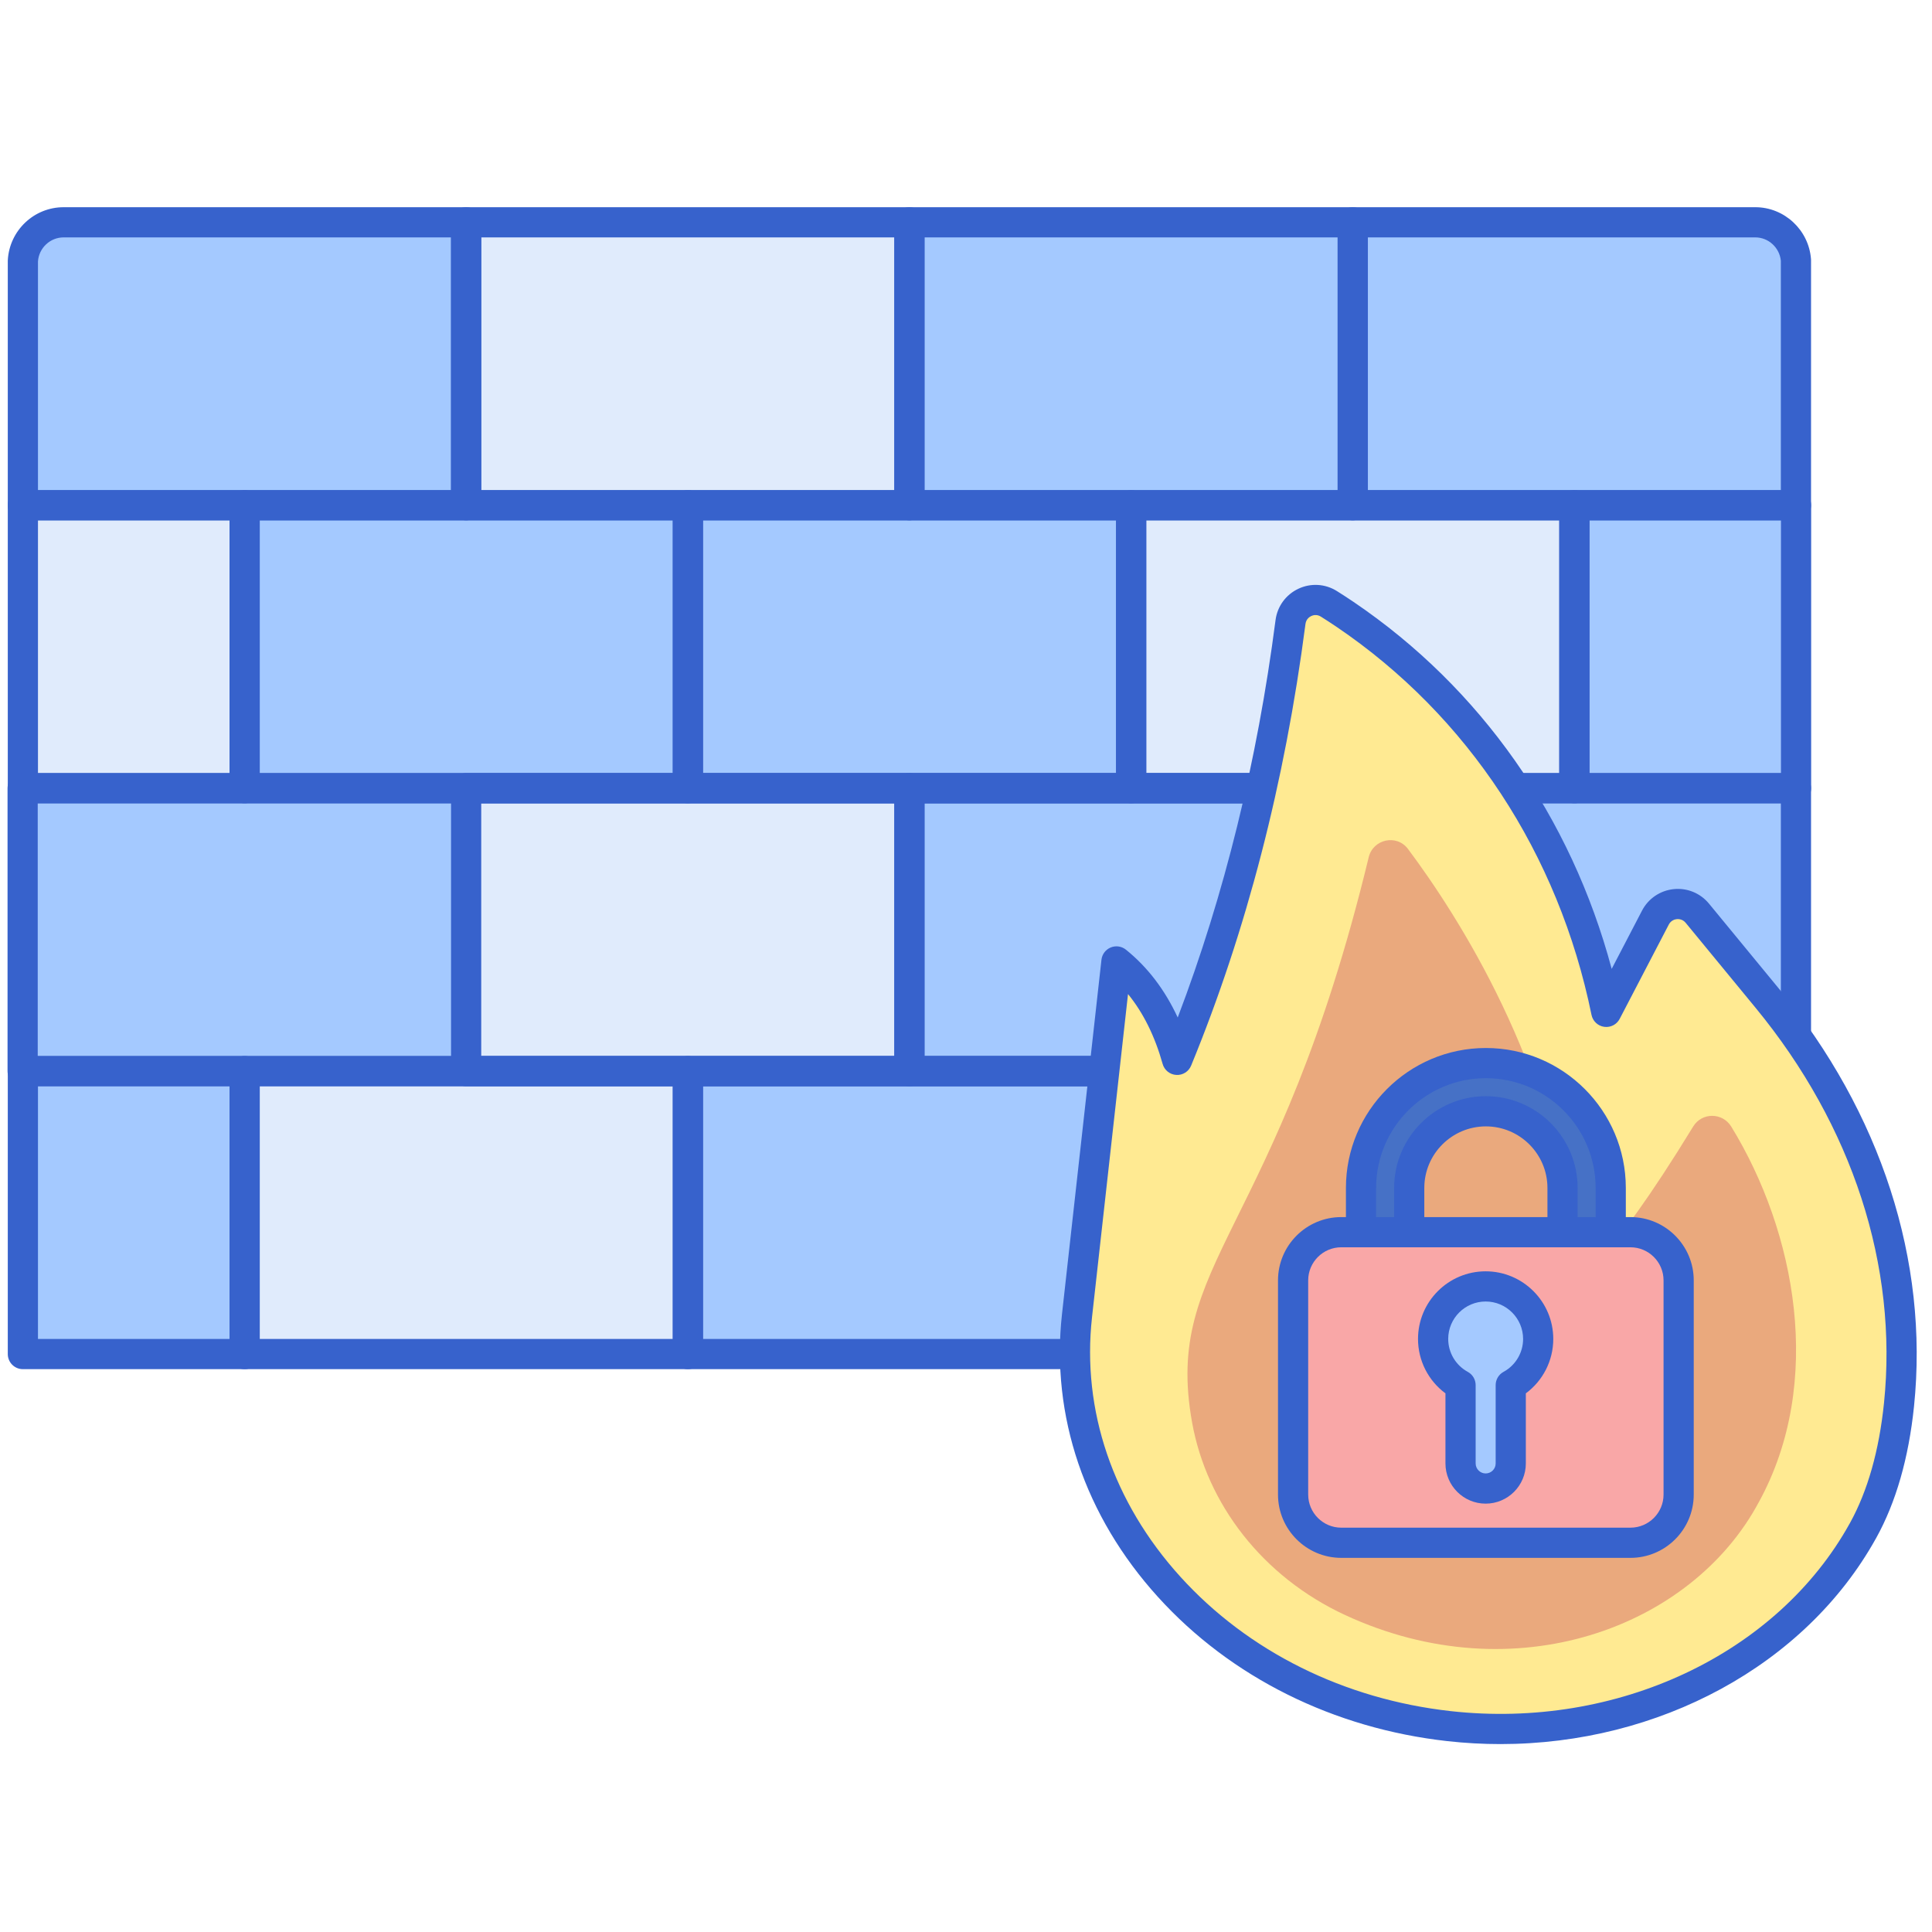 <?xml version="1.0" encoding="utf-8"?>
<!-- Generator: Adobe Illustrator 24.0.0, SVG Export Plug-In . SVG Version: 6.00 Build 0)  -->
<svg version="1.1" id="Layer_1" xmlns="http://www.w3.org/2000/svg" xmlns:xlink="http://www.w3.org/1999/xlink" x="0px" y="0px"
	 viewBox="0 0 256 256" enable-background="new 0 0 256 256" xml:space="preserve">
<g>
	<g>
		<g>
			<rect x="3.031" y="141.93" fill="#A4C9FF" width="29.383" height="37.491"/>
		</g>
		<g>
			<rect x="3" y="104.438" fill="#A4C9FF" width="234.973" height="37.491"/>
		</g>
		<g>
			<rect x="120.502" y="29.456" fill="#A4C9FF" width="58.735" height="37.491"/>
		</g>
		<g>
			<rect x="32.414" y="66.947" fill="#A4C9FF" width="58.735" height="37.491"/>
		</g>
		<g>
			<rect x="91.149" y="66.947" fill="#A4C9FF" width="58.735" height="37.491"/>
		</g>
		<g>
			<rect x="208.605" y="66.947" fill="#A4C9FF" width="29.383" height="37.491"/>
		</g>
		<g>
			<rect x="120.502" y="104.438" fill="#A4C9FF" width="58.735" height="37.491"/>
		</g>
		<g>
			<rect x="91.149" y="141.93" fill="#A4C9FF" width="58.735" height="37.491"/>
		</g>
		<g>
			<rect x="149.885" y="141.93" fill="#A4C9FF" width="58.735" height="37.491"/>
		</g>
		<g>
			<g>
				<rect x="3.031" y="66.947" fill="#E0EBFC" width="29.383" height="37.491"/>
			</g>
			<g>
				<rect x="61.766" y="29.456" fill="#E0EBFC" width="58.735" height="37.491"/>
			</g>
			<g>
				<rect x="149.885" y="66.947" fill="#E0EBFC" width="58.735" height="37.491"/>
			</g>
			<g>
				<rect x="61.766" y="104.438" fill="#E0EBFC" width="58.735" height="37.491"/>
			</g>
			<g>
				<rect x="32.414" y="141.93" fill="#E0EBFC" width="58.735" height="37.491"/>
			</g>
			<g>
				<path fill="#E0EBFC" d="M237.973,173.992V141.93h-29.368v37.491h23.938C235.542,179.421,237.973,176.991,237.973,173.992z"/>
			</g>
		</g>
		<g>
			<path fill="#A4C9FF" d="M8.429,29.456c-2.894,0-5.237,2.27-5.399,5.124v32.368h58.735V29.456H8.429z"/>
		</g>
		<g>
			<path fill="#A4C9FF" d="M237.973,66.947V34.479c-0.211-2.805-2.524-5.023-5.383-5.023h-53.337v37.491H237.973z"/>
		</g>
		<g>
			<path fill="#3762CC" d="M32.414,106.438H3.031c-1.104,0-2-0.896-2-2V66.947c0-1.104,0.896-2,2-2h29.383c1.104,0,2,0.896,2,2
				v37.492C34.414,105.543,33.519,106.438,32.414,106.438z M5.031,102.438h25.383V68.947H5.031V102.438z"/>
		</g>
		<g>
			<path fill="#3762CC" d="M32.414,181.421H3.031c-1.104,0-2-0.896-2-2V141.93c0-1.104,0.896-2,2-2h29.383c1.104,0,2,0.896,2,2
				v37.492C34.414,180.526,33.519,181.421,32.414,181.421z M5.031,177.421h25.383V143.93H5.031V177.421z"/>
		</g>
		<g>
			<path fill="#3762CC" d="M237.973,143.93H3c-1.104,0-2-0.896-2-2v-37.491c0-1.104,0.896-2,2-2h234.973c1.104,0,2,0.896,2,2v37.491
				C239.973,143.034,239.077,143.93,237.973,143.93z M5,139.93h230.973v-33.491H5V139.93z"/>
		</g>
		<g>
			<path fill="#3762CC" d="M120.502,68.947H61.766c-1.104,0-2-0.896-2-2V29.456c0-1.104,0.896-2,2-2h58.736c1.104,0,2,0.896,2,2
				v37.491C122.502,68.051,121.606,68.947,120.502,68.947z M63.766,64.947h54.736V31.456H63.766V64.947z"/>
		</g>
		<g>
			<path fill="#3762CC" d="M179.237,68.947h-58.735c-1.104,0-2-0.896-2-2V29.456c0-1.104,0.896-2,2-2h58.735c1.104,0,2,0.896,2,2
				v37.491C181.237,68.051,180.342,68.947,179.237,68.947z M122.502,64.947h54.735V31.456h-54.735V64.947z"/>
		</g>
		<g>
			<path fill="#3762CC" d="M91.149,106.438H32.414c-1.104,0-2-0.896-2-2V66.947c0-1.104,0.896-2,2-2h58.735c1.104,0,2,0.896,2,2
				v37.492C93.149,105.543,92.254,106.438,91.149,106.438z M34.414,102.438h54.735V68.947H34.414V102.438z"/>
		</g>
		<g>
			<path fill="#3762CC" d="M149.885,106.438H91.149c-1.104,0-2-0.896-2-2V66.947c0-1.104,0.896-2,2-2h58.735c1.104,0,2,0.896,2,2
				v37.492C151.885,105.543,150.989,106.438,149.885,106.438z M93.149,102.438h54.735V68.947H93.149V102.438z"/>
		</g>
		<g>
			<path fill="#3762CC" d="M208.621,106.438h-58.736c-1.104,0-2-0.896-2-2V66.947c0-1.104,0.896-2,2-2h58.736c1.104,0,2,0.896,2,2
				v37.492C210.621,105.543,209.725,106.438,208.621,106.438z M151.885,102.438h54.736V68.947h-54.736V102.438z"/>
		</g>
		<g>
			<path fill="#3762CC" d="M237.988,106.438h-29.383c-1.104,0-2-0.896-2-2V66.947c0-1.104,0.896-2,2-2h29.383c1.104,0,2,0.896,2,2
				v37.492C239.988,105.543,239.093,106.438,237.988,106.438z M210.605,102.438h25.383V68.947h-25.383V102.438z"/>
		</g>
		<g>
			<path fill="#3762CC" d="M120.502,143.93H61.766c-1.104,0-2-0.896-2-2v-37.491c0-1.104,0.896-2,2-2h58.736c1.104,0,2,0.896,2,2
				v37.491C122.502,143.034,121.606,143.93,120.502,143.93z M63.766,139.93h54.736v-33.491H63.766V139.93z"/>
		</g>
		<g>
			<path fill="#3762CC" d="M179.237,143.93h-58.735c-1.104,0-2-0.896-2-2v-37.491c0-1.104,0.896-2,2-2h58.735c1.104,0,2,0.896,2,2
				v37.491C181.237,143.034,180.342,143.93,179.237,143.93z M122.502,139.93h54.735v-33.491h-54.735V139.93z"/>
		</g>
		<g>
			<path fill="#3762CC" d="M91.149,181.421H32.414c-1.104,0-2-0.896-2-2V141.93c0-1.104,0.896-2,2-2h58.735c1.104,0,2,0.896,2,2
				v37.492C93.149,180.526,92.254,181.421,91.149,181.421z M34.414,177.421h54.735V143.93H34.414V177.421z"/>
		</g>
		<g>
			<path fill="#3762CC" d="M149.885,181.421H91.149c-1.104,0-2-0.896-2-2V141.93c0-1.104,0.896-2,2-2h58.735c1.104,0,2,0.896,2,2
				v37.492C151.885,180.526,150.989,181.421,149.885,181.421z M93.149,177.421h54.735V143.93H93.149V177.421z"/>
		</g>
		<g>
			<path fill="#3762CC" d="M208.621,181.421h-58.736c-1.104,0-2-0.896-2-2V141.93c0-1.104,0.896-2,2-2h58.736c1.104,0,2,0.896,2,2
				v37.492C210.621,180.526,209.725,181.421,208.621,181.421z M151.885,177.421h54.736V143.93h-54.736V177.421z"/>
		</g>
		<g>
			<path fill="#3762CC" d="M232.543,181.421h-23.938c-1.104,0-2-0.896-2-2V141.93c0-1.104,0.896-2,2-2h29.368c1.104,0,2,0.896,2,2
				v32.062C239.973,178.088,236.64,181.421,232.543,181.421z M210.605,177.421h21.938c1.891,0,3.429-1.539,3.429-3.429V143.93
				h-25.368V177.421z"/>
		</g>
		<g>
			<path fill="#3762CC" d="M61.766,68.947H3.031c-1.104,0-2-0.896-2-2V34.579c0-0.038,0.001-0.076,0.003-0.113
				c0.223-3.931,3.471-7.01,7.396-7.01h53.336c1.104,0,2,0.896,2,2v37.491C63.766,68.051,62.871,68.947,61.766,68.947z
				 M5.031,64.947h54.735V31.456H8.43c-1.788,0-3.272,1.396-3.399,3.187V64.947z"/>
		</g>
		<g>
			<path fill="#3762CC" d="M237.973,68.947h-58.72c-1.104,0-2-0.896-2-2V29.456c0-1.104,0.896-2,2-2h53.337
				c3.847,0,7.087,3.019,7.377,6.873c0.004,0.05,0.006,0.1,0.006,0.15v32.468C239.973,68.051,239.077,68.947,237.973,68.947z
				 M181.252,64.947h54.72V34.563c-0.166-1.748-1.639-3.107-3.383-3.107h-51.337V64.947z"/>
		</g>
	</g>
	<g>
		<g>
			<path fill="#FFEA92" d="M142.711,174.32c0,0.003-0.001,0.005-0.001,0.007c-2.972,26.685,19.109,51.032,49.299,54.394
				c23.556,2.623,45.095-8.302,54.843-25.896l0,0.003c2.73-4.916,4.163-10.737,4.776-16.703
				c1.957-19.018-4.561-38.171-17.454-53.847l-9.271-11.271c-1.524-1.853-4.446-1.548-5.553,0.581l-6.506,12.495v0
				c-4.727-23.138-17.977-41.402-34.61-52.667c-0.774-0.524-1.498-0.993-2.162-1.407c-2.061-1.287-4.76,0.006-5.073,2.416
				c-3.316,25.555-9.511,44.619-15.018,58.019c-1.348-4.817-3.775-9.616-8.045-13.048
				C146.854,137.113,143.86,163.995,142.711,174.32z"/>
		</g>
		<g>
			<path fill="#EAA97D" d="M224.356,149.268c-5.787,9.469-9.682,14.608-12.133,17.381c-1.264,1.43-3.6,0.66-3.789-1.239
				c-2.407-24.168-15.307-44.146-21.87-52.92c-1.488-1.99-4.62-1.312-5.204,1.103c-12.157,50.269-27.262,53.457-23.399,74.906
				c1.939,10.764,9.314,20.428,20.294,25.511c22.425,10.383,45.924,1.691,54.821-15.014l0.001,0.002
				c8.662-15.821,4.874-35.784-3.676-49.716C228.241,147.391,225.512,147.375,224.356,149.268z"/>
		</g>
		<g>
			<path fill="#3762CC" d="M198.821,231.1c-2.33,0-4.677-0.128-7.034-0.391c-15.088-1.68-28.706-8.461-38.345-19.095
				c-9.697-10.697-14.214-24.006-12.723-37.478c0.001-0.012,0.002-0.024,0.004-0.037l5.226-46.926
				c0.081-0.726,0.55-1.349,1.225-1.627c0.676-0.279,1.448-0.167,2.016,0.29c2.866,2.304,5.163,5.315,6.864,8.989
				c6.172-16.208,10.527-33.896,12.962-52.659c0.235-1.815,1.364-3.367,3.02-4.15c1.646-0.779,3.552-0.669,5.096,0.295
				c0.684,0.427,1.428,0.909,2.224,1.448c16.825,11.394,28.828,28.519,34.2,48.625l4.02-7.72c0.831-1.596,2.396-2.662,4.187-2.849
				c1.792-0.19,3.542,0.531,4.686,1.921l9.271,11.271c13.522,16.44,19.878,36.087,17.899,55.322
				c-0.707,6.869-2.395,12.746-5.017,17.469c-0.012,0.022-0.025,0.044-0.038,0.065C239.208,220.681,219.798,231.099,198.821,231.1z
				 M144.701,174.513c-0.001,0.012-0.002,0.024-0.003,0.036c-1.373,12.327,2.785,24.536,11.708,34.378
				c8.984,9.911,21.707,16.234,35.824,17.806c22.026,2.452,43.271-7.545,52.872-24.878c0.012-0.022,0.025-0.043,0.038-0.065
				c2.338-4.237,3.851-9.576,4.499-15.871c1.869-18.165-4.172-36.764-17.009-52.372l-9.271-11.271
				c-0.414-0.504-0.963-0.506-1.18-0.484c-0.217,0.022-0.753,0.138-1.055,0.717l-6.506,12.495c-0.391,0.751-1.209,1.176-2.052,1.057
				c-0.838-0.117-1.512-0.75-1.682-1.58c-4.364-21.36-16.358-39.618-33.772-51.412c-0.752-0.509-1.455-0.964-2.1-1.368
				c-0.552-0.344-1.069-0.165-1.266-0.071c-0.201,0.095-0.677,0.387-0.763,1.048c-2.726,21.001-7.823,40.691-15.151,58.522
				c-0.325,0.79-1.111,1.288-1.967,1.236c-0.852-0.05-1.579-0.635-1.809-1.458c-1.032-3.685-2.569-6.784-4.588-9.257
				L144.701,174.513z M142.71,174.324h0.01H142.71z"/>
		</g>
	</g>
	<g>
		<g>
			<g>
				<path fill="#4671C6" d="M210.237,175.812c-1.763,0-3.193-1.43-3.193-3.193V157.41c0-5.601-4.557-10.158-10.158-10.158
					c-5.601,0-10.158,4.557-10.158,10.158v15.209c0,1.763-1.43,3.193-3.193,3.193c-1.763,0-3.193-1.43-3.193-3.193V157.41
					c0-9.123,7.422-16.544,16.544-16.544c9.123,0,16.544,7.422,16.544,16.544v15.209C213.43,174.382,212,175.812,210.237,175.812z"
					/>
			</g>
		</g>
		<g>
			<g>
				<path fill="#3762CC" d="M210.237,177.812c-2.863,0-5.193-2.33-5.193-5.193V157.41c0-4.499-3.66-8.158-8.158-8.158
					s-8.158,3.66-8.158,8.158v15.209c0,2.863-2.33,5.193-5.193,5.193s-5.193-2.33-5.193-5.193V157.41
					c0-10.225,8.319-18.544,18.544-18.544c10.226,0,18.544,8.319,18.544,18.544v15.209
					C215.43,175.482,213.101,177.812,210.237,177.812z M196.886,145.251c6.704,0,12.158,5.454,12.158,12.158v15.209
					c0,0.658,0.535,1.193,1.193,1.193c0.658,0,1.193-0.535,1.193-1.193V157.41c0-8.02-6.524-14.544-14.544-14.544
					c-8.02,0-14.544,6.524-14.544,14.544v15.209c0,0.658,0.535,1.193,1.193,1.193s1.193-0.535,1.193-1.193V157.41
					C184.728,150.706,190.182,145.251,196.886,145.251z"/>
			</g>
		</g>
		<g>
			<path fill="#F9A7A7" d="M216.043,204.425h-38.315c-3.527,0-6.386-2.859-6.386-6.386v-28.382c0-3.527,2.859-6.386,6.386-6.386
				h38.315c3.527,0,6.386,2.859,6.386,6.386v28.382C222.429,201.566,219.57,204.425,216.043,204.425z"/>
		</g>
		<g>
			<path fill="#A4C9FF" d="M203.818,177.418c0-3.845-3.117-6.962-6.962-6.962s-6.962,3.117-6.962,6.962
				c0,2.64,1.47,4.937,3.636,6.117v10.379c0,1.837,1.489,3.326,3.326,3.326s3.326-1.489,3.326-3.326v-10.379
				C202.348,182.355,203.818,180.058,203.818,177.418z"/>
		</g>
		<g>
			<path fill="#3762CC" d="M216.043,206.425h-38.315c-4.624,0-8.386-3.762-8.386-8.386v-28.382c0-4.624,3.762-8.386,8.386-8.386
				h38.315c4.624,0,8.386,3.762,8.386,8.386v28.382C224.429,202.663,220.667,206.425,216.043,206.425z M177.728,165.271
				c-2.418,0-4.386,1.967-4.386,4.386v28.382c0,2.418,1.967,4.386,4.386,4.386h38.315c2.418,0,4.386-1.967,4.386-4.386v-28.382
				c0-2.418-1.967-4.386-4.386-4.386H177.728z"/>
		</g>
		<g>
			<path fill="#3762CC" d="M196.856,199.24c-2.937,0-5.326-2.389-5.326-5.326v-9.288c-2.269-1.676-3.636-4.34-3.636-7.208
				c0-4.941,4.02-8.962,8.961-8.962s8.962,4.021,8.962,8.962c0,2.868-1.367,5.532-3.636,7.208v9.288
				C202.182,196.851,199.793,199.24,196.856,199.24z M196.856,172.456c-2.736,0-4.961,2.226-4.961,4.962
				c0,1.818,0.994,3.489,2.593,4.36c0.643,0.351,1.043,1.024,1.043,1.756v10.379c0,0.731,0.595,1.326,1.326,1.326
				c0.731,0,1.326-0.595,1.326-1.326v-10.379c0-0.732,0.4-1.406,1.043-1.756c1.599-0.871,2.593-2.542,2.593-4.36
				C201.818,174.682,199.592,172.456,196.856,172.456z"/>
		</g>
	</g>
</g>
</svg>
